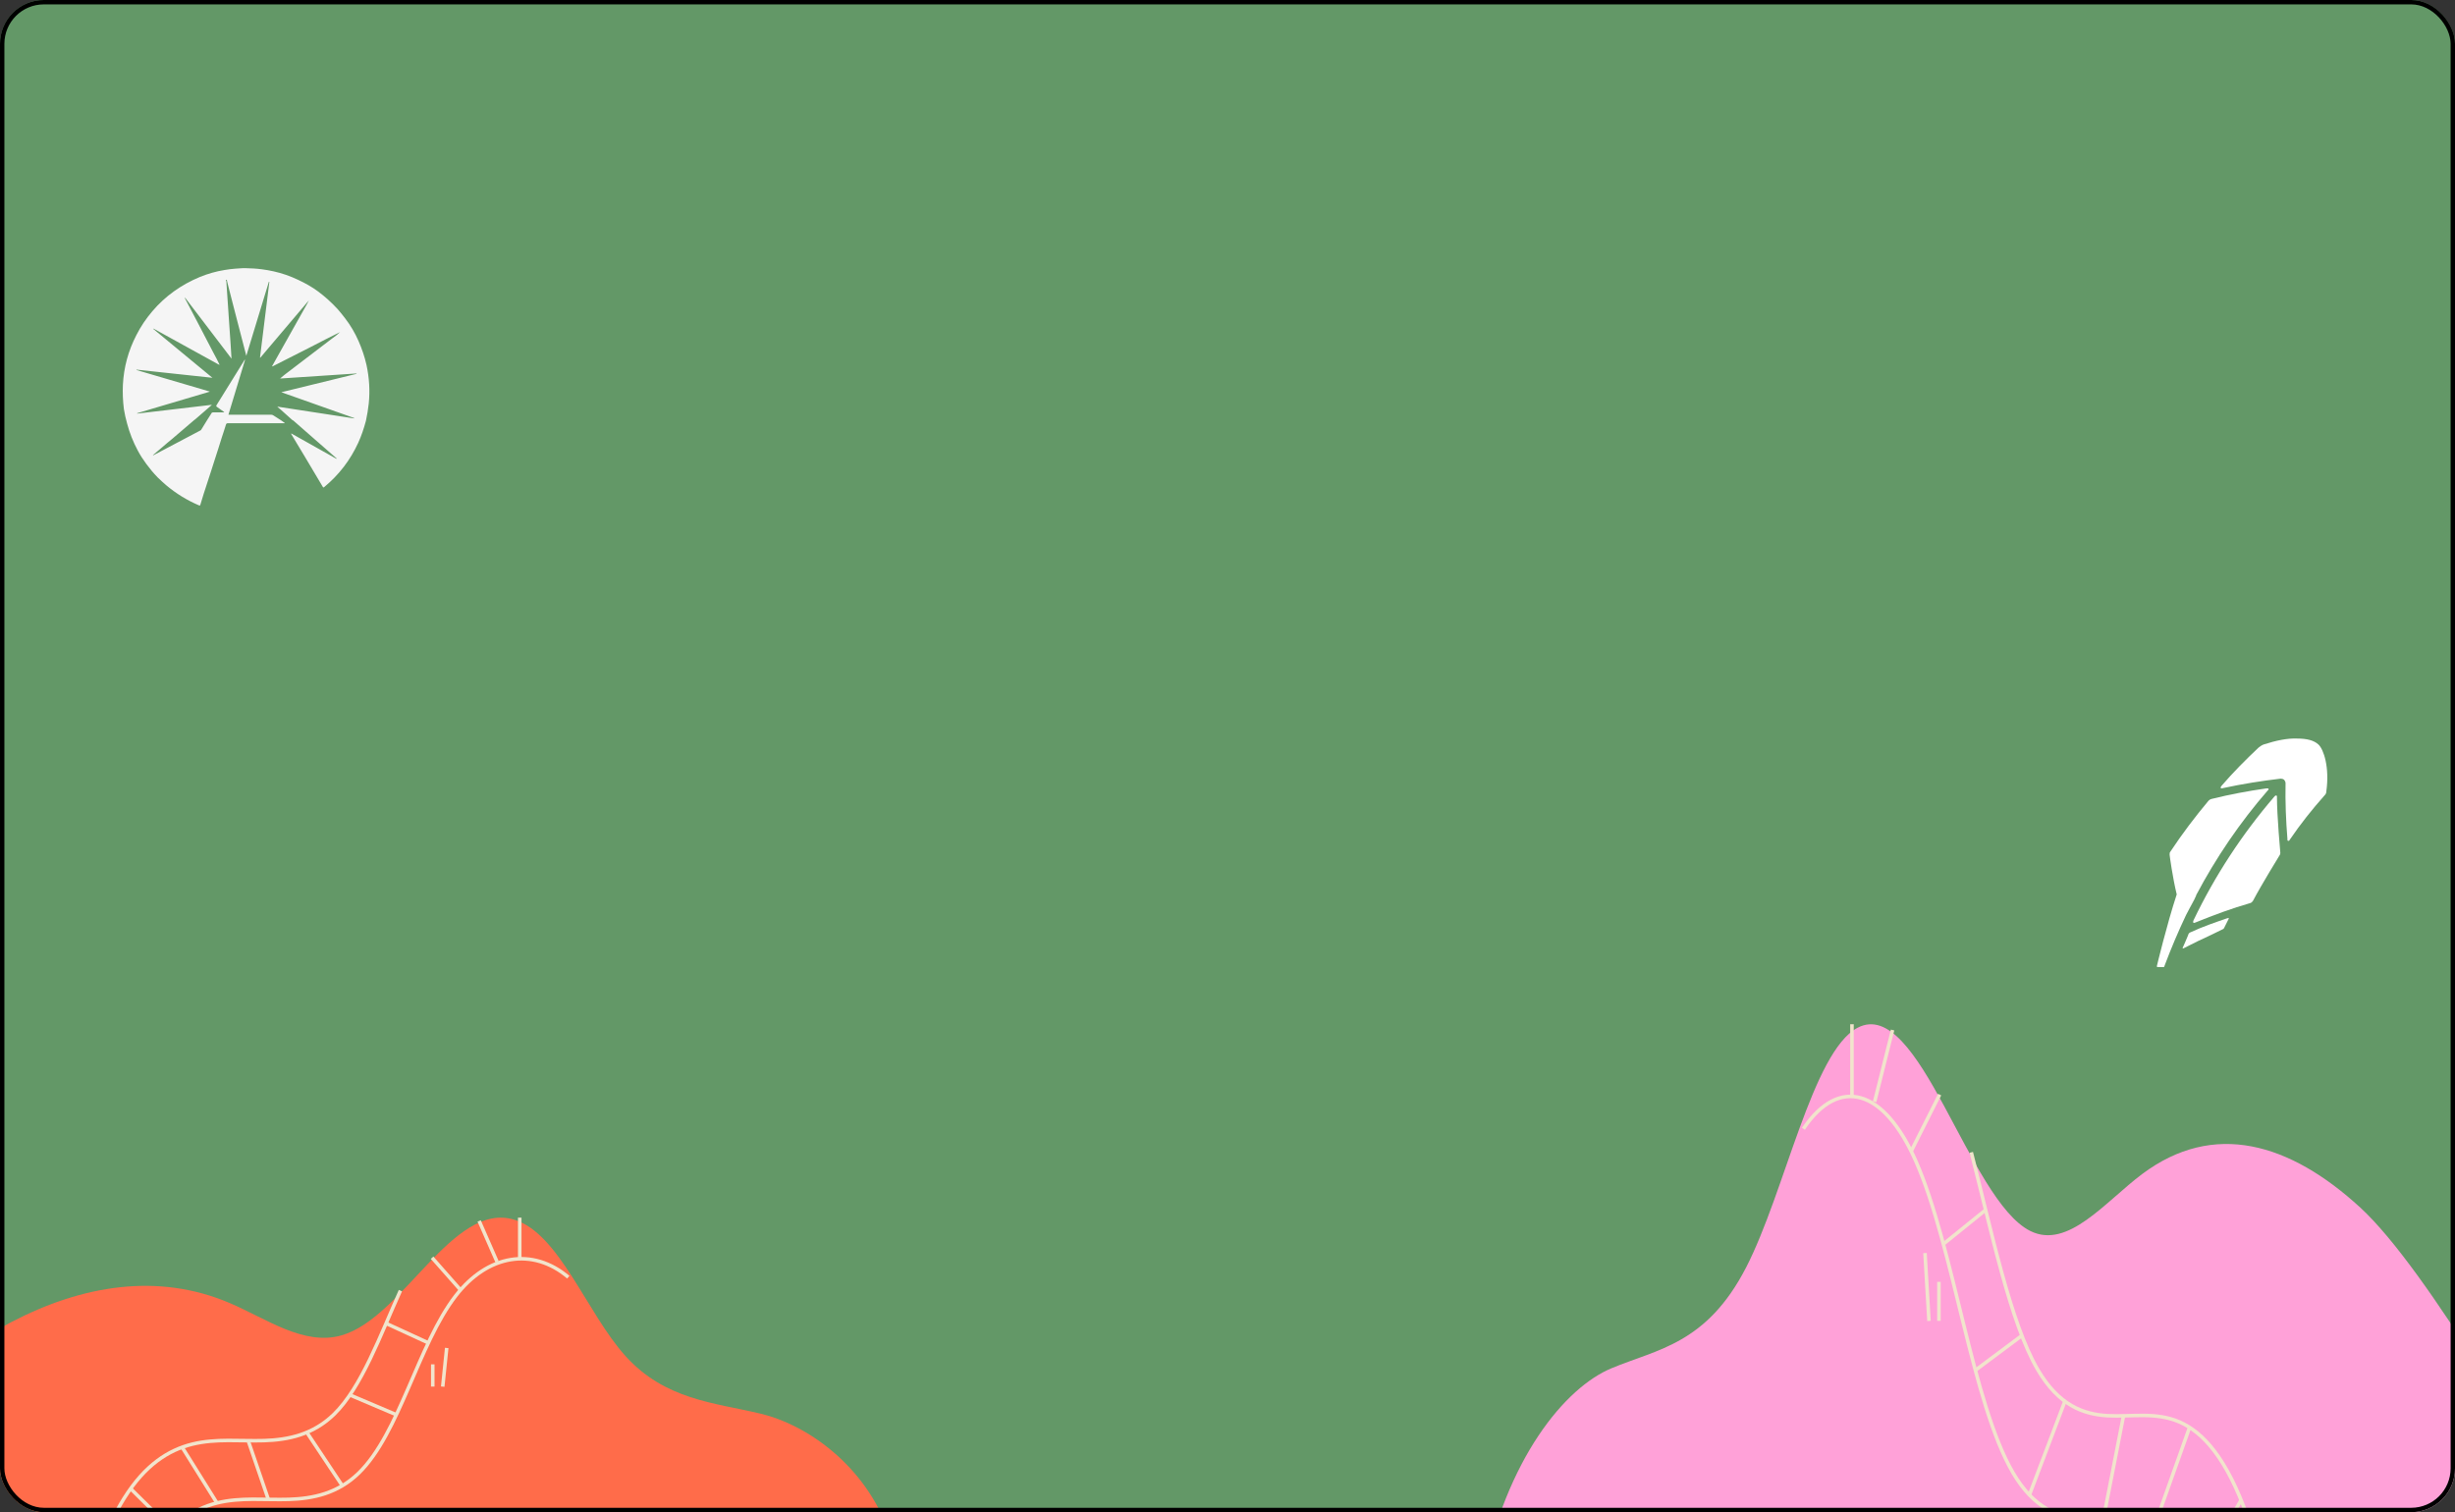 <svg width="560" height="345" viewBox="0 0 560 345" fill="none" xmlns="http://www.w3.org/2000/svg">
<rect x="0" y="0" width="560" height="345" fill="#333333" stroke="none"/>
<g clip-path="url(#clip0_815_14746)">
<rect width="560" height="345" rx="10" fill="#639867"/>
<path d="M203 350.051H-53C-37.958 334.726 -12.586 309.574 2.595 301.63C18.698 293.211 36.016 290.306 52.342 297.262C60.791 300.866 69.281 307.095 77.861 304.672C91.986 300.679 103.183 274.021 117.287 278.267C127.567 281.359 133.847 299.612 142.691 309.394C151.695 319.349 162.864 320.005 173.388 322.5C183.917 324.987 197.377 334.12 203 350.051Z" fill="#FF6C4A"/>
<path d="M129.635 291.386C121.492 284.502 111.245 286.196 103.962 295.625C95.342 306.784 91.175 326.997 81.813 336.095C77.013 340.759 71.374 341.905 65.897 342.078C60.421 342.251 54.908 341.552 49.481 342.9C44.057 344.248 38.569 347.931 35.025 355.32" stroke="#F1E4CC" stroke-width="0.806" stroke-miterlimit="10"/>
<path d="M20.838 360.064C20.838 360.064 21.572 356.604 23.366 351.918C24.536 348.854 26.167 345.272 28.341 341.797C33.087 334.206 38.421 330.833 43.844 329.484C49.267 328.144 54.78 328.836 60.257 328.67C65.737 328.49 71.372 327.351 76.176 322.687C82.472 316.566 86.802 304.485 91.337 294.45" stroke="#F1E4CC" stroke-width="0.806" stroke-miterlimit="10"/>
<path d="M29.793 339.634L39.253 348.991" stroke="#F1E4CC" stroke-width="0.806" stroke-miterlimit="10"/>
<path d="M41.549 330.191L49.48 342.893" stroke="#F1E4CC" stroke-width="0.806" stroke-miterlimit="10"/>
<path d="M56.617 328.684L61.205 342.078" stroke="#F1E4CC" stroke-width="0.806" stroke-miterlimit="10"/>
<path d="M69.986 326.796L78.081 338.964" stroke="#F1E4CC" stroke-width="0.806" stroke-miterlimit="10"/>
<path d="M79.826 318.268L90.412 322.766" stroke="#F1E4CC" stroke-width="0.806" stroke-miterlimit="10"/>
<path d="M88.082 301.941L97.705 306.367" stroke="#F1E4CC" stroke-width="0.806" stroke-miterlimit="10"/>
<path d="M98.559 286.946L105.05 294.298" stroke="#F1E4CC" stroke-width="0.806" stroke-miterlimit="10"/>
<path d="M109.295 278.555L113.385 287.876" stroke="#F1E4CC" stroke-width="0.806" stroke-miterlimit="10"/>
<path d="M118.557 277.805V287.184" stroke="#F1E4CC" stroke-width="0.806" stroke-miterlimit="10"/>
<path d="M98.717 311.275C98.717 312.969 98.717 314.663 98.717 316.35" stroke="#F1E4CC" stroke-width="0.806" stroke-miterlimit="10"/>
<path d="M101.898 307.534C101.596 310.475 101.294 313.416 100.988 316.357" stroke="#F1E4CC" stroke-width="0.806" stroke-miterlimit="10"/>
<path d="M338 360.535H594C578.957 333.625 553.586 289.462 538.405 275.513C522.302 260.728 504.985 255.627 488.658 267.842C480.209 274.171 471.719 285.107 463.14 280.854C449.014 273.842 437.817 227.033 423.713 234.489C413.433 239.919 407.153 271.968 398.309 289.145C389.305 306.626 378.136 307.777 367.612 312.157C357.083 316.524 343.623 332.562 338 360.535Z" fill="#FFA1D8"/>
<path d="M411.367 257.524C419.51 245.436 429.757 248.411 437.04 264.967C445.66 284.561 449.827 320.054 459.189 336.028C463.989 344.218 469.628 346.231 475.105 346.534C480.581 346.838 486.094 345.61 491.521 347.977C496.945 350.344 502.433 356.812 505.977 369.787" stroke="#F1E4CC" stroke-width="0.806" stroke-miterlimit="10"/>
<path d="M520.162 378.116C520.162 378.116 519.428 372.04 517.634 363.813C516.464 358.433 514.833 352.142 512.659 346.041C507.913 332.712 502.579 326.789 497.156 324.422C491.733 322.067 486.22 323.282 480.743 322.991C475.263 322.675 469.628 320.675 464.824 312.485C458.528 301.739 454.198 280.524 449.663 262.904" stroke="#F1E4CC" stroke-width="0.806" stroke-miterlimit="10"/>
<path d="M511.207 342.243L501.747 358.673" stroke="#F1E4CC" stroke-width="0.806" stroke-miterlimit="10"/>
<path d="M499.451 325.662L491.52 347.965" stroke="#F1E4CC" stroke-width="0.806" stroke-miterlimit="10"/>
<path d="M484.383 323.017L479.795 346.535" stroke="#F1E4CC" stroke-width="0.806" stroke-miterlimit="10"/>
<path d="M471.014 319.7L462.92 341.066" stroke="#F1E4CC" stroke-width="0.806" stroke-miterlimit="10"/>
<path d="M461.174 304.727L450.588 312.625" stroke="#F1E4CC" stroke-width="0.806" stroke-miterlimit="10"/>
<path d="M452.918 276.057L443.295 283.829" stroke="#F1E4CC" stroke-width="0.806" stroke-miterlimit="10"/>
<path d="M442.441 249.727L435.95 262.638" stroke="#F1E4CC" stroke-width="0.806" stroke-miterlimit="10"/>
<path d="M431.705 234.993L427.615 251.36" stroke="#F1E4CC" stroke-width="0.806" stroke-miterlimit="10"/>
<path d="M422.443 233.677V250.145" stroke="#F1E4CC" stroke-width="0.806" stroke-miterlimit="10"/>
<path d="M442.283 292.448C442.283 295.422 442.283 298.397 442.283 301.359" stroke="#F1E4CC" stroke-width="0.806" stroke-miterlimit="10"/>
<path d="M439.102 285.879C439.404 291.043 439.706 296.207 440.012 301.372" stroke="#F1E4CC" stroke-width="0.806" stroke-miterlimit="10"/>
<path d="M28.257 93.317C28.032 91.486 27.948 89.656 28.032 87.825C28.229 83.797 29.27 79.995 31.126 76.418C32.11 74.475 33.32 72.701 34.726 71.039C37.707 67.519 41.363 64.956 45.61 63.181C47.41 62.449 49.294 61.914 51.207 61.604C52.023 61.464 52.866 61.351 53.71 61.294C54.469 61.266 55.201 61.154 55.96 61.182C57.198 61.21 58.463 61.266 59.701 61.435C60.629 61.548 61.529 61.717 62.429 61.914C64.341 62.337 66.198 62.984 67.969 63.829C69.601 64.59 71.176 65.463 72.61 66.533C73.341 67.096 74.073 67.659 74.776 68.307C75.563 69.011 76.323 69.772 77.026 70.532C77.644 71.208 78.179 71.941 78.741 72.645C79.979 74.25 80.991 75.996 81.807 77.855C82.566 79.601 83.185 81.403 83.607 83.29C84.226 86.191 84.423 89.12 84.113 92.078C83.973 93.401 83.748 94.725 83.466 96.021C83.016 97.71 82.454 99.4 81.723 101.006C79.894 104.977 77.335 108.328 73.96 111.116C73.791 111.257 73.735 111.229 73.623 111.06C72.301 108.807 70.951 106.554 69.601 104.301C68.56 102.555 67.491 100.808 66.451 99.062C66.423 99.034 66.394 98.978 66.451 98.893C69.882 100.808 73.285 102.724 76.773 104.695C76.745 104.47 76.604 104.413 76.491 104.329C74.945 102.977 73.426 101.653 71.879 100.301C70.304 98.921 68.729 97.541 67.154 96.161C67.013 96.021 66.844 95.88 66.676 95.823C66.057 95.26 65.438 94.697 64.791 94.134C64.313 93.683 63.807 93.26 63.301 92.838C63.301 92.81 63.329 92.81 63.329 92.782C69.151 93.683 74.945 94.556 80.766 95.457C80.766 95.429 80.766 95.401 80.794 95.373C75.282 93.43 69.769 91.486 64.173 89.487C69.966 88.078 75.648 86.698 81.329 85.29C81.329 85.262 81.329 85.234 81.329 85.206C75.507 85.6 69.713 85.966 63.891 86.36C64.482 85.825 65.073 85.375 65.663 84.924C69.038 82.333 72.441 79.742 75.816 77.179C76.351 76.785 76.885 76.418 77.363 75.94C77.391 75.94 77.448 75.94 77.419 75.855C77.448 75.883 77.504 75.855 77.532 75.827V75.799C77.476 75.799 77.448 75.799 77.448 75.855C77.419 75.855 77.391 75.883 77.335 75.883C76.379 76.362 75.423 76.841 74.466 77.32C71.654 78.784 68.813 80.221 65.973 81.657C64.707 82.305 63.413 82.953 62.148 83.6C62.12 83.572 62.091 83.572 62.063 83.544C62.654 82.474 63.273 81.403 63.863 80.333C65.663 77.123 67.491 73.912 69.291 70.673C69.657 69.997 70.079 69.349 70.388 68.645C70.445 68.617 70.501 68.589 70.445 68.504H70.501V68.476C70.501 68.504 70.473 68.504 70.473 68.533C70.445 68.561 70.388 68.589 70.36 68.645C67.21 72.363 64.06 76.081 60.91 79.798C60.404 80.39 59.898 80.981 59.391 81.601C59.363 81.601 59.335 81.573 59.307 81.573C60.01 75.827 60.741 70.053 61.444 64.308C61.416 64.308 61.388 64.308 61.332 64.28C59.616 69.885 57.901 75.489 56.185 81.178C55.229 77.489 54.301 73.912 53.373 70.335C52.838 68.279 52.332 66.251 51.798 64.195C51.77 64.055 51.798 63.773 51.601 63.829C51.432 63.857 51.629 64.083 51.629 64.195C51.798 66.815 51.966 69.462 52.163 72.081C52.304 74.278 52.473 76.447 52.613 78.644C52.669 79.686 52.754 80.699 52.81 81.826C49.238 77.151 45.723 72.532 42.235 67.941C42.207 67.969 42.179 67.969 42.151 67.998C42.432 68.504 42.685 69.04 42.966 69.546C43.726 70.983 44.485 72.447 45.245 73.884C46.398 76.081 47.523 78.277 48.676 80.474C49.154 81.375 49.66 82.277 50.082 83.206L50.054 83.234C49.941 83.178 49.857 83.15 49.745 83.093C44.907 80.446 40.098 77.77 35.288 75.123C35.176 75.067 35.063 74.954 34.923 75.01C39.423 78.728 43.895 82.446 48.451 86.191C42.629 85.572 36.892 84.952 31.154 84.333C31.154 84.361 31.154 84.389 31.126 84.417L47.804 89.318V89.374L31.267 94.274C31.267 94.303 31.295 94.331 31.295 94.359C36.948 93.711 42.629 93.035 48.282 92.359C48.282 92.387 48.282 92.416 48.282 92.416C47.016 93.514 45.779 94.612 44.513 95.683C44.457 95.711 44.401 95.767 44.344 95.795C42.685 97.232 40.998 98.64 39.338 100.076C38.579 100.724 37.763 101.344 37.032 102.019C36.695 102.329 36.329 102.639 35.963 102.921C35.626 103.231 35.26 103.512 34.867 103.85C35.063 103.878 35.148 103.794 35.232 103.737C38.691 101.907 42.151 100.104 45.582 98.274C45.695 98.217 45.835 98.161 45.891 98.048C46.341 97.316 46.791 96.584 47.241 95.852C47.579 95.345 47.888 94.838 48.226 94.303C48.31 94.134 48.423 94.077 48.62 94.077C49.379 94.077 50.138 94.077 50.898 94.077C50.982 94.077 51.066 94.134 51.151 94.021C50.588 93.627 50.054 93.232 49.491 92.838C49.294 92.697 49.294 92.613 49.407 92.416C51.516 89.036 53.598 85.628 55.707 82.248C55.735 82.192 55.763 82.079 55.904 82.079C54.638 86.248 53.373 90.416 52.107 94.612H52.501C55.623 94.612 58.716 94.612 61.838 94.612C62.035 94.612 62.204 94.669 62.373 94.781C62.963 95.176 63.554 95.542 64.173 95.936C64.426 96.133 64.707 96.302 64.96 96.499C64.96 96.528 64.96 96.556 64.96 96.556H64.594C60.404 96.556 56.185 96.556 51.995 96.556C51.685 96.556 51.601 96.668 51.516 96.95C51.235 97.907 50.898 98.865 50.588 99.823C50.054 101.484 49.576 103.146 49.013 104.78C48.395 106.667 47.832 108.553 47.185 110.44C46.651 111.961 46.201 113.538 45.723 115.088C45.666 115.313 45.61 115.397 45.357 115.285C42.657 114.13 40.182 112.609 37.932 110.722C37.257 110.131 36.582 109.539 35.935 108.891C35.007 107.934 34.163 106.92 33.376 105.85C32.645 104.864 31.97 103.822 31.407 102.752C30.366 100.808 29.551 98.752 28.988 96.612C28.679 95.57 28.454 94.443 28.257 93.317Z" fill="#F5F5F5"/>
<path d="M508.296 209.442L507.954 209.527C505.736 210.296 502.409 211.408 499.508 212.775C499.337 212.861 499.252 213.032 499.252 213.032C499.166 213.117 499.166 213.288 499.081 213.459C498.74 214.228 498.313 215.34 498.057 215.852L497.887 216.194C497.887 216.28 497.887 216.28 497.887 216.365H497.972C497.972 216.365 497.972 216.365 498.057 216.365L498.399 216.194C499.166 215.852 500.19 215.254 501.299 214.741C503.347 213.801 505.651 212.69 507.016 212.006C507.016 212.006 507.272 211.92 507.357 211.664L508.381 209.613C508.381 209.527 508.381 209.527 508.381 209.442C508.381 209.442 508.381 209.356 508.296 209.442Z" fill="white"/>
<path d="M500.02 206.194C500.191 205.937 500.873 204.57 500.958 204.313V204.228C505.48 195.68 510.941 187.645 517.254 180.379L517.425 180.208C517.51 180.123 517.51 180.037 517.425 179.952C517.425 179.866 517.34 179.866 517.254 179.866H516.998C512.818 180.465 508.637 181.234 504.542 182.26C504.115 182.345 503.859 182.602 503.774 182.687C500.702 186.363 497.716 190.295 495.071 194.312C494.901 194.483 494.901 194.739 494.901 194.996C494.901 195.167 495.583 200.21 496.522 204.057C494.218 211.066 492 220.383 492 220.383C492 220.469 492 220.469 492 220.554C492.085 220.64 492.171 220.639 492.171 220.639H493.536C493.621 220.639 493.706 220.554 493.706 220.469L493.792 220.212C495.242 216.366 496.863 212.519 498.655 208.758C499.081 207.903 500.02 206.194 500.02 206.194Z" fill="white"/>
<path d="M519.387 181.918V181.661C519.387 181.576 519.301 181.49 519.216 181.49C519.131 181.49 519.045 181.49 518.96 181.576L518.789 181.747C511.452 190.295 505.224 199.783 500.361 209.955L500.275 210.211C500.275 210.297 500.275 210.382 500.275 210.467C500.275 210.467 500.361 210.553 500.446 210.553H500.531L500.787 210.467C504.968 208.758 509.148 207.219 513.329 206.023C513.585 205.937 513.756 205.766 513.926 205.51C515.803 201.92 520.069 194.996 520.069 194.996C520.155 194.825 520.155 194.568 520.155 194.568C520.155 194.568 519.387 186.106 519.387 181.918Z" fill="white"/>
<path d="M528.857 169.865C527.834 168.925 526.298 168.498 523.909 168.498C521.776 168.412 519.216 168.925 516.316 169.865C515.889 170.036 515.548 170.293 515.207 170.549C512.306 173.284 509.405 176.191 506.76 179.268L506.589 179.524C506.504 179.61 506.504 179.695 506.589 179.781C506.589 179.866 506.76 179.866 506.845 179.866L507.187 179.781C511.538 178.841 515.889 178.157 520.24 177.644C520.496 177.644 520.838 177.729 521.008 177.9C521.179 178.071 521.349 178.413 521.349 178.67C521.264 182.944 521.435 187.217 521.776 191.406V191.662C521.776 191.748 521.861 191.833 521.947 191.833C521.947 191.833 521.947 191.833 522.032 191.833C522.117 191.833 522.117 191.833 522.203 191.748L522.373 191.491C524.762 187.987 527.407 184.653 530.223 181.49C530.564 181.148 530.649 180.892 530.649 180.55C531.417 175.079 530.052 170.977 528.857 169.865Z" fill="white"/>
</g>
<rect x="0.5" y="0.5" width="559" height="344" rx="9.5" stroke="black"/>
<defs>
<clipPath id="clip0_815_14746">
<rect width="560" height="345" rx="10" fill="white"/>
</clipPath>
</defs>
</svg>
